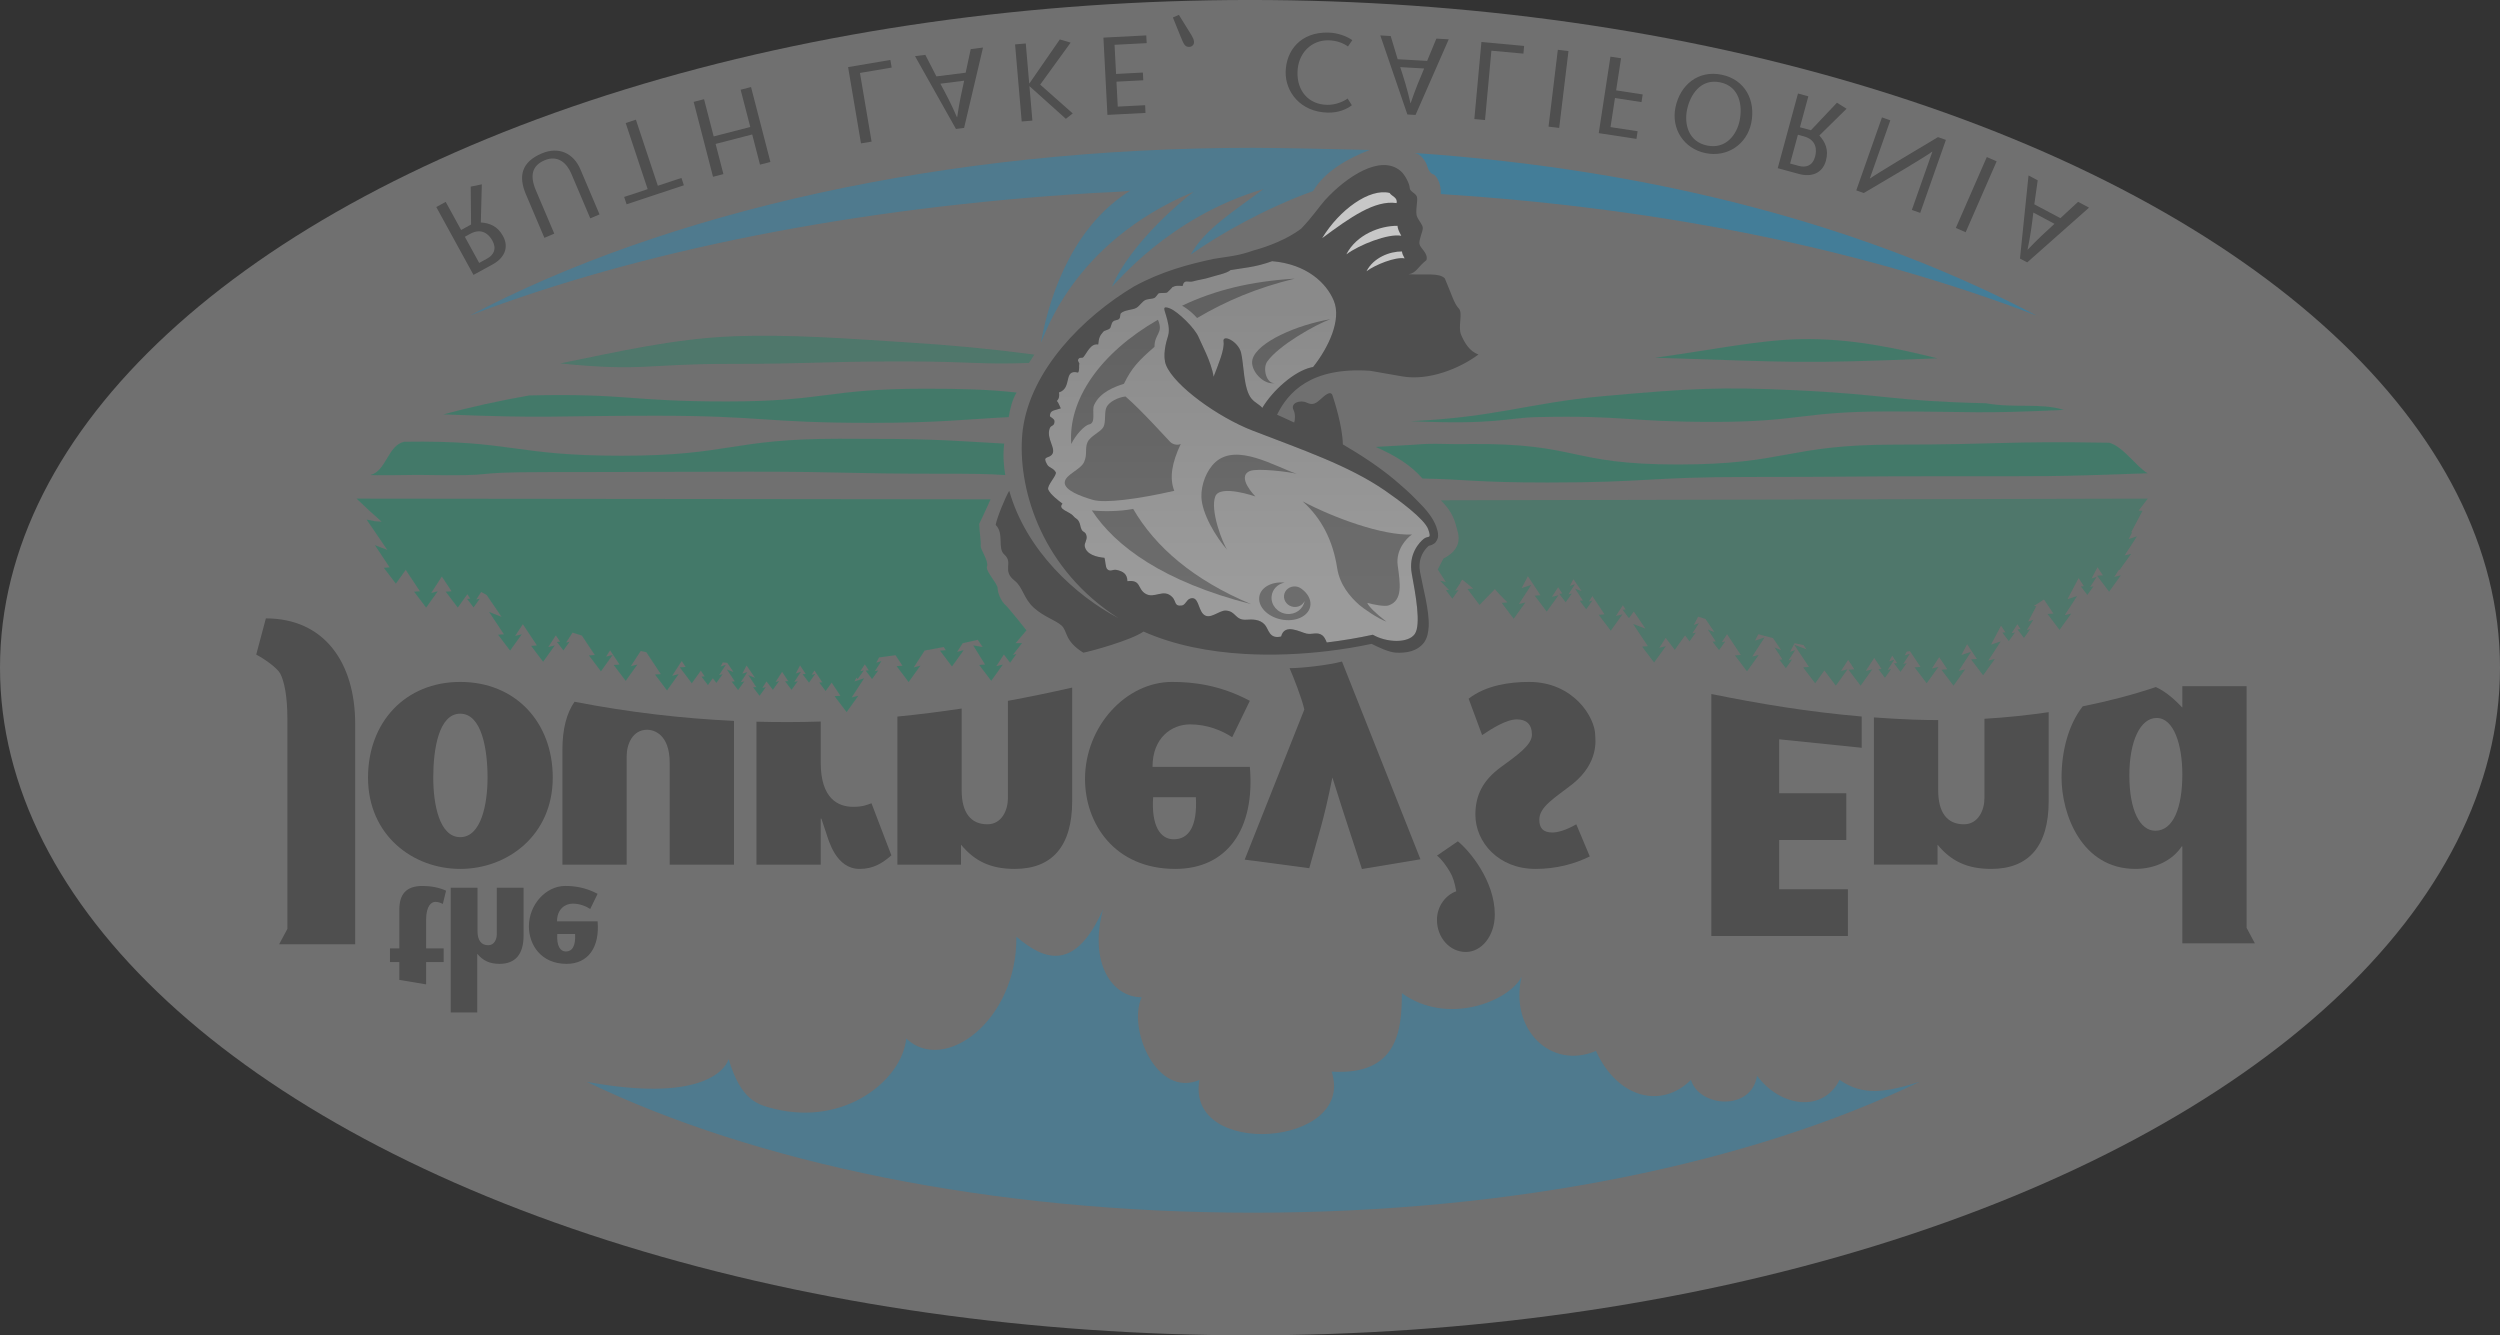 <?xml version="1.0" encoding="utf-8"?>
<!-- Generator: Adobe Illustrator 13.0.2, SVG Export Plug-In . SVG Version: 6.00 Build 14948)  -->
<!DOCTYPE svg PUBLIC "-//W3C//DTD SVG 1.1//EN" "http://www.w3.org/Graphics/SVG/1.1/DTD/svg11.dtd">
<svg version="1.1" id="Layer_1" xmlns="http://www.w3.org/2000/svg" xmlns:xlink="http://www.w3.org/1999/xlink" x="0px" y="0px"
	 width="683.684px" height="365.172px" viewBox="0 0 683.684 365.172" enable-background="new 0 0 683.684 365.172"
	 xml:space="preserve">
<rect x="0" y="0" width="683.684" height="365.172" fill="#333333" stroke="none"/>
<ellipse opacity="0.3" fill="#FFFFFF" enable-background="new    " cx="341.842" cy="182.584" rx="341.842" ry="182.588"/>
<linearGradient id="SVGID_1_" gradientUnits="userSpaceOnUse" x1="338.419" y1="584.332" x2="338.419" y2="509.332" gradientTransform="matrix(1 0 0 1 0 -426.828)">
	<stop  offset="0" style="stop-color:#FFFFFF"/>
	<stop  offset="0.995" style="stop-color:#C7C7C7"/>
</linearGradient>
<path opacity="0.3" fill="url(#SVGID_1_)" enable-background="new    " d="M390.594,144.783c-0.953-2.848-8.281-8.188-11.885-10.668
	c-9.967-6.861-23.004-11.262-36.201-16.377c-9.412-3.65-21.271-12.193-23.602-17.832c-1.033-2.496-0.092-6.131,0.531-8.084
	c0.559-1.756-0.109-4.068-0.58-5.658c-0.47-1.594-1.062-2.646,1.084-1.818c2.146,0.834,6.928,5.438,7.895,7.967
	c0.484,1.248,3.479,6.693,4.049,10.725c1.256-3.266,3.058-7.523,2.717-9.643c-0.352-2.127,4.021-0.072,4.802,3.068
	c0.782,3.148,0.646,10,2.867,12.574c1.049,1.215,2.229,1.6,2.932,2.508c2.94-4.912,8.791-10.02,13.35-11.072
	c0.179-0.045,0.359-0.078,0.547-0.113c4.162-5.227,7.837-12.896,5.654-18.137c-2.01-4.834-7.399-9.99-16.856-10.795
	c-1.99,0.721-4.117,1.297-6.392,1.664c-1.86,0.299-3.506,0.553-4.979,0.766c-1.031,0.926-4.22,1.508-5.728,2.014
	c-1.438,0.473-3.313,0.699-4.543,1.076c-1.258,0.391-2.391-0.75-2.846,1.26c-1.558-0.08-1.68-0.172-2.836,0.33
	c0.268-0.121-1.295,1.389-1.387,1.447c-0.345,0.213-1.861,0.084-2.291,0.211c-0.207,0.063-0.775,1.117-1.248,1.312
	c-0.582,0.238-1.662,0.236-2.304,0.48c-0.994,0.383-1.61,1.652-2.612,2.223c-0.961,0.545-3.097,0.52-4.127,1.387
	c-0.432,0.365-0.088,1.082-0.523,1.564c-0.492,0.533-1.188,0.244-1.752,0.826c-0.449,0.455-0.492,1.555-0.822,1.842
	c-0.436,0.393-1.49,0.566-1.707,0.803c-1.131,1.25-1.27,1.791-1.467,3.574c-2.072-0.363-2.998,2.197-4.045,3.451
	c-0.346,0.41-0.998-0.111-1.418,0.602c-0.287,0.486,0.391,0.992,0.299,1.254c-0.184,0.533,0.145,1.615-0.342,2.381
	c-4.186-1.049-1.465,4.242-5.225,5.418c0.174,0.947,0.002,1.799-0.582,2.32c0.541,0.643,0.701,1.316,1.076,2.039
	c-1.791,0.65-2.963,0.424-2.977,2.121c0,0.244,1.225,0.668,1.25,1.363c0.045,1.486-0.924,1.039-1.271,1.906
	c-1.156,2.918,2.02,5.742,0.49,7.361c-0.936,0.986-2.588,0.256-1.211,2.619c0.553,0.955,1.602,0.84,2.338,2.082
	c0.449,0.758-2.473,3.65-2.051,4.734c0.508,1.311,2.791,3.027,3.9,3.887c-1.449,1.559,1.951,2.121,2.934,3.336
	c0.652,0.812,1.021,0.621,1.555,1.545c0.355,0.605,0.379,1.486,0.717,2.166c0.463,0.934,1.086,0.455,1.373,1.797
	c0.234,1.066-0.672,1.926-0.486,2.83c0.449,2.223,3.229,2.924,5.373,3.119c0.283,0.732,0.26,2.627,0.77,3.109
	c0.898,0.844,1.445-0.029,2.572,0.213c1.625,0.355,2.926,1.021,2.94,3.08c3.789-0.455,2.693,1.99,4.863,3.375
	c2.521,1.615,4.994-1.564,7.441,1c1.043,1.086,0.479,2.582,2.59,2.271c0.984-0.148,1.227-1.529,2.248-1.891
	c2.311-0.811,2.168,2.795,3.572,4.221c1.813,1.822,4.307-1.082,6.254-0.945c2.791,0.207,2.471,2.721,5.604,2.498
	c1.512-0.105,3.623-0.18,4.994,1.354c1.121,1.25,1.17,4.021,4.473,3.244c0.955-3.77,5.32-1.121,7.004-0.783
	c1.496,0.303,2.878-0.559,4.246,0.449c0.611,0.461,0.923,1.221,1.23,1.959c4.428-0.529,8.672-1.254,12.602-2.111
	c3.736,2.166,9.619,2.398,11.451-0.17c1.83-2.566,0.185-11.115-0.799-16.496c-0.984-5.387,2.074-8.604,3.301-9.578
	C390.611,146.369,391.551,147.625,390.594,144.783z"/>
<path opacity="0.3" enable-background="new    " d="M379.768,165.562c3.91-1.377,3.148-5.98,2.472-10.912
	c-0.582-4.201,2.291-7.375,3.885-8.479c-8.088,0.379-21.668-4.701-29.895-9.066c5.143,4.598,8.264,10.611,9.454,18.277
	c0.709,4.553,3.546,7.84,6.025,10.035c1.102,0.973,5.18,3.809,7.451,4.588c-2.959-2.254-4.91-4.197-5.25-5.133
	C375.684,165.354,378.688,165.947,379.768,165.562z"/>
<g>
	<g>
		<path opacity="0.3" enable-background="new    " d="M97.133,198.002v60.232H76.332l2.262-4.205v-57.49
			c0-6.246-0.877-10.246-1.934-12.297c-0.789-1.562-4.482-4.152-6.59-5.227l2.639-9.9C88.611,169.115,97.133,181.119,97.133,198.002
			z"/>
		<path opacity="0.3" enable-background="new    " d="M151.164,212.641c0,15.814-12.385,24.982-25.303,24.982
			c-12.914,0-25.215-9.168-25.215-24.982c0-15.127,10.193-26.151,25.215-26.151C140.975,186.488,151.164,197.514,151.164,212.641z
			 M133.334,212.641c0-7.709-1.584-17.469-7.473-17.469c-5.887,0-7.377,9.76-7.377,17.469c0,7.318,1.668,16.299,7.377,16.299
			C131.574,228.939,133.334,219.959,133.334,212.641z"/>
		<g>
			<path opacity="0.3" enable-background="new    " d="M200.721,236.455h-17.574v-27.814c0-7.906-4.393-9.078-6.148-9.078
				c-4.043,0-5.621,4.004-5.621,7.224v29.67h-17.572V205.03c0-5.677,1.17-10.041,3.312-13.117
				c14.883,2.885,29.371,4.567,43.604,5.231L200.721,236.455L200.721,236.455z"/>
			<path opacity="0.3" enable-background="new    " d="M224.443,197.32v11.225c0,9.951,4.832,12.1,8.869,12.1
				c2.814,0,3.871-0.584,5.012-0.975l5.445,14.248c-2.459,2.145-4.918,3.705-8.695,3.705c-6.418,0-8.436-7.705-9.141-9.855
				l-1.314-3.901h-0.176v12.59h-17.574v-39.094C212.766,197.514,218.619,197.508,224.443,197.32z"/>
			<path opacity="0.3" enable-background="new    " d="M262.99,216.152c0,6.053,2.461,9.271,7.029,9.271
				c3.951,0,5.621-3.899,5.621-7.123v-26.64c5.859-1.076,11.711-2.287,17.572-3.627v31.049c0,12.299-5.447,18.541-15.725,18.541
				c-6.588,0-10.984-2.146-14.674-6.635v5.467h-17.396v-40.492c5.873-0.576,11.729-1.32,17.572-2.195v22.385H262.99z"/>
			<path opacity="0.3" enable-background="new    " d="M296.725,213.031c0,12.104,7.998,24.592,24.689,24.592
				c14.146,0,21.877-10.83,20.385-27.908H315.18c0-8.006,5.269-11.615,10.279-11.615c4.658,0,8.695,1.66,11.51,3.515l4.83-9.957
				c-8.258-4.394-15.639-5.168-21.264-5.168C307.885,186.488,296.725,198.688,296.725,213.031z M315.352,218.01h11.687
				c0.438,8-1.932,11.514-6.062,11.514C317.287,229.523,314.826,225.814,315.352,218.01z"/>
		</g>
		<path opacity="0.3" enable-background="new    " d="M436.25,201.127c0,0.875,1.143,7.316-6.064,13.172
			c-4.827,3.807-9.227,6.246-9.227,9.857c0,2.246,0.973,3.514,3.602,3.514c1.324,0,3.693-0.586,6.509-2.246l3.69,8.781
			c-4.135,2.055-9.135,3.418-14.854,3.418c-10.103,0-16.427-7.314-16.427-14.83c0-5.27,2.021-9.369,6.943-12.98
			c4.394-3.221,8.521-6.051,8.521-8.881c0-2.93-1.582-4.197-4.127-4.197c-2.904,0-6.855,2.535-9.492,4.295l-3.691-9.954
			c4.746-3.707,11.332-4.586,16.519-4.586C430.359,186.488,436.25,196.242,436.25,201.127z"/>
	</g>
	<g>
		<path opacity="0.3" enable-background="new    " d="M509.127,204.496l-22.576-2.318v14.758h18.361v12.787h-18.361v13.465h18.799
			v12.785h-37.338v-66.176c12.947,2.623,26.472,4.9,41.115,6.15V204.496z"/>
		<path opacity="0.3" enable-background="new    " d="M530.043,196.926v19.227c0,6.054,2.451,9.271,7.025,9.271
			c3.953,0,5.625-3.9,5.625-7.123v-21.734c5.983-0.352,11.856-0.969,17.565-1.807v24.322c0,12.299-5.444,18.541-15.725,18.541
			c-6.588,0-10.979-2.146-14.672-6.635v5.467h-17.396v-40.26c3.57,0.256,7.181,0.479,10.894,0.611
			C525.594,196.881,527.82,196.92,530.043,196.926z"/>
		<path opacity="0.3" enable-background="new    " d="M596.811,187.656v5.857c-1.778-1.857-4.127-4.173-7.237-5.625
			c-6.234,2.096-12.943,3.866-19.996,5.27c-3.988,5.09-5.799,12.402-5.799,19.482c0,9.957,5.444,24.981,20.207,24.981
			c5.528,0,10.194-2.438,12.649-6.146h0.176v26.51h19.837l-2.261-4.236v-66.094H596.811z M596.811,211.762
			c0,9.08-2.461,15.424-7.381,15.424c-4.219,0-7.11-5.565-7.11-15.131c0-9.367,2.983-15.711,7.465-15.711
			C594.523,196.344,596.811,203.762,596.811,211.762z"/>
	</g>
	<path opacity="0.3" fill="#0090D4" enable-background="new    " d="M342.705,331.641c-71.885,0-136.656-13.764-182.254-35.799
		c30.488,5.646,37.689-2.783,38.814-6.182c3.391,11.299,7.898,12.43,12.424,13.564c19.418,4.846,35.012-7.906,36.145-19.209
		c10.445,9.885,30.396-4.992,30.119-27.855c7.898,6.779,16.189,9.416,23.715-7.531c-3.951,14.596,2.354,24.098,10.541,24.098
		c-3.947,8.746,4.236,27.672,15.812,22.592c-3.957,21.738,42.92,18.351,36.143-2.26c18.074,1.129,19.207-11.295,19.207-21.461
		c12.428,9.035,29.359,2.252,32.756-4.52c-3.396,14.309,7.904,25.596,20.322,20.328c6.021,13.18,18.074,15.818,25.979,7.912
		c2.254,7.521,16.562,8.658,18.074-1.131c6.4,8.651,18.068,10.166,22.578,1.131c6.4,4.518,12.807,3.381,21.887,0.522
		C479.377,317.877,414.588,331.641,342.705,331.641z"/>
	<path opacity="0.3" fill="#008860" enable-background="new    " d="M282.863,96.977c-12.217-1.617-22.539-2.572-35.207-3.373
		c-15.719-0.996-31.664-2.238-47.322-1.625c-16.113,0.629-32.031,4.344-47.174,7.412c22.91,2.268,23.121,0.123,46.143,0.123
		c23.861,0,23.861-0.672,47.719-0.672c19.686,0,20.172,0.906,34.357,0.422L282.863,96.977z"/>
	<g opacity="0.4">
		<path fill="#0090D4" d="M386.73,41.826c68.036,4.674,125.391,20.867,170.211,44.473C511.545,68.971,457.439,57.1,393.996,53.07
			c0.248-2.979-1.371-5.264-2.047-5.4c-0.674-0.135-1.344-1.162-1.615-2.154C389.932,44.035,388.514,42.031,386.73,41.826z"/>
	</g>
	<g>
		<path opacity="0.3" enable-background="new    " d="M396.486,238.377c-0.875-1.463-2.195-3.412-3.513-4.391l5.709-3.902
			c3.078,2.439,10.105,10.736,10.105,20.008c0,5.855-3.605,10.246-7.91,10.246c-4.393,0-7.904-3.904-7.904-8.783
			c0-3.805,2.459-6.836,5.275-7.805C397.805,241.307,397.365,239.844,396.486,238.377z"/>
	</g>
	<g>
		<path opacity="0.3" enable-background="new    " d="M121.984,243.584l-0.881,3.621c-0.695-0.328-1.242-0.572-2.047-0.572
			c-0.992,0-2.527,0.938-2.527,4.959v7.768h4.795v3.738h-4.795v6.104l-7.322-1.224v-4.881h-2.562v-3.738h2.562v-10.567
			c0-4.149,1.756-6.506,6.371-6.506C117.701,242.285,120.08,242.689,121.984,243.584z"/>
		<path opacity="0.3" enable-background="new    " d="M143.184,242.771v13.094c0,5.119-2.273,7.725-6.557,7.725
			c-2.746,0-4.576-0.896-6.113-2.768v16.068h-7.252v-34.119h7.324v11.869c0,2.522,1.023,3.86,2.932,3.86
			c1.645,0,2.34-1.621,2.34-2.965V242.77h7.326V242.771z"/>
		<path opacity="0.3" enable-background="new    " d="M163.424,244.436l-2.014,4.15c-1.168-0.771-2.854-1.465-4.799-1.465
			c-2.084,0-4.283,1.506-4.283,4.836h11.096c0.621,7.117-2.598,11.633-8.492,11.633c-6.957,0-10.291-5.207-10.291-10.248
			c0-5.977,4.65-11.057,9.924-11.057C156.908,242.285,159.982,242.611,163.424,244.436z M157.275,255.418h-4.873
			c-0.223,3.248,0.807,4.793,2.344,4.793C156.467,260.211,157.459,258.75,157.275,255.418z"/>
	</g>
	<g opacity="0.4">
		<path fill="#008860" d="M385.783,115.182c23.274-1.062,32.504-5.023,52.379-6.822c24.301-2.201,32.971-2.582,52.531-1.658
			c26.194,1.23,26.194,2.961,52.407,3.576c7.841,1.416,14.968-0.174,21.312,1.814c-24.068,1.146-24.023,0.432-48.115,0.432
			c-23.848,0-23.848,2.855-47.693,2.855c-24.104,0-24.174-1.855-48.264-1.309C411.953,114.26,409.281,116.234,385.783,115.182z"/>
		<path fill="#008860" d="M492.539,92.746c13.832-0.27,26.436,2.566,37.275,5.246c-38.603,1.568-38.621,1.045-77.232-0.164
			C467.285,95.857,480.641,92.977,492.539,92.746z"/>
	</g>
	<g opacity="0.4">
		<path fill="#008860" d="M270.889,136.555l-173.391-0.197c2.266,2.197,4.553,4.291,6.857,6.307l-1.848-0.127l-2.254-0.445
			l5.646,8.283l-3.393-1.301l4.045,6.084l-1.592,0.113l3.293,4.354l2.701-3.773l3.879,5.844l-1.6,0.113l3.301,4.355l3.199-4.469
			l-1.789,0.441l2.881-4.465l2.67,4.023l-1.604,0.113l3.297,4.355l2.615-3.643l0.789,1.205l-0.855,0.057l1.766,2.33l1.717-2.387
			l-0.961,0.23l1.334-2.066c0.496,0.283,0.988,0.549,1.486,0.818l4.064,5.963l-3.391-1.318l4.051,6.104l-1.605,0.113l3.297,4.357
			l3.201-4.471l-1.791,0.438l2.076-3.189l3.854,5.801l-1.6,0.113l3.301,4.357l3.193-4.471l-1.787,0.441l2.074-3.193l1.143,1.732
			l-0.854,0.059l1.766,2.328l1.711-2.387l-0.957,0.238l1.76-2.715c0.84,0.287,1.693,0.523,2.537,0.803l3.533,5.309l-1.604,0.117
			l3.297,4.354l3.195-4.471l-1.783,0.439l1.092-1.699l2.576,3.873l-1.598,0.117l3.287,4.346l3.199-4.463l-1.783,0.439l2.688-4.148
			c0.502,0.109,1.012,0.23,1.523,0.326l3.971,5.999l-1.592,0.112l3.293,4.354l3.193-4.467l-1.775,0.44l2.594-4.008l1.07,1.605
			l-1.594,0.117l3.285,4.352l2.477-3.446l1.031,1.553l-0.859,0.06l1.764,2.324l1.34-1.867l0.971,1.272l1.717-2.387l-0.955,0.237
			l1.812-2.796l-1.408,0.469l0.588-1.119c0.396,0.023,0.803,0.07,1.209,0.104l1.711,2.511l-1.807-0.702l2.162,3.256l-0.855,0.07
			l1.762,2.313l1.707-2.385l-0.953,0.229l1.811-2.785L203,184.238l1.176-2.23l2.285,3.338l-1.809-0.703l2.16,3.26l-0.854,0.06
			l1.762,2.324l1.717-2.384l-0.961,0.23l1.154-1.773l1.732,2.289l1.701-2.387l-0.953,0.228l1.777-2.742l1.676,2.521l-0.859,0.058
			l1.766,2.327l1.713-2.385l-0.961,0.229l1.82-2.785l-1.41,0.459l1.162-2.191l1.533,2.323l-0.859,0.059l1.768,2.328l1.717-2.387
			l-0.961,0.231l0.754-1.164l2.141,3.229l-0.859,0.055l1.76,2.328l1.652-2.293l2.393,3.59l-1.604,0.109l3.299,4.354l3.201-4.465
			l-1.797,0.438l3.393-5.229l-2.637,0.872l0.557-1.045l0.301,0.396l1.709-2.383l-0.957,0.23l1.207-1.866l1.09,1.635l-0.857,0.059
			l1.752,2.324l1.717-2.383l-0.953,0.23l1.812-2.788l-1.412,0.467l0.748-1.432c1.494-0.195,2.992-0.402,4.494-0.619l1.9,2.875
			l-1.598,0.111l3.293,4.359l3.207-4.471l-1.791,0.443l2.971-4.594c1.74-0.312,3.471-0.621,5.205-0.957l0.574,0.857l-1.605,0.115
			l3.299,4.352l3.203-4.467l-1.791,0.443l1.52-2.344c1.371-0.297,2.734-0.615,4.105-0.928l1.344,1.963l-2.584-0.445l3.238,5.232
			l-1.604,0.117l3.301,4.345l3.193-4.462l-1.787,0.439l2.057-3.168l1.693,2.248l1.715-2.385l-0.957,0.236l2.51-3.211h-1.748
			l2.959-3.5c0,0-4.914-6.223-5.854-7.029c-0.947-0.811-2.021-3.096-2.021-4.441c0-1.348-3.322-4.611-2.918-5.959
			c0.51-1.686-1.879-4.668-1.725-5.754c0.135-0.943-0.35-3.906-0.404-5.926C269.266,140.254,270.889,136.555,270.889,136.555z"/>
		<path fill="#008860" d="M278.016,107.344c-7.838-0.873-15.586-1.043-24.951-1.043c-27.162,0-27.162,3.488-54.336,3.488
			c-27.004,0-27.012-2.26-54.014-1.648c-8.031,1.418-15.875,3.129-23.498,5.18c29.033,1.174,29.043,0.373,58.1,0.373
			c29.43,0,29.43,1.947,58.855,1.947c18.654,0,26.125-0.99,37.691-1.566C276.25,111.682,276.805,109.35,278.016,107.344z"/>
		<path fill="#008860" d="M389.012,130.865c12.101,0.215,14.328,1.09,34.283,1.09c27.393,0,27.393-1.512,54.791-1.512
			c27.375,0,27.375-0.201,54.756-0.201c27.262,0,27.248,0.164,54.492-0.811c-3.186-1.855-6.641-7.283-10.504-8.357
			c-29.217-0.492-29.285,0.514-58.508,0.514c-29.734,0-29.734,5.438-59.465,5.438c-30.074,0-26.863-5.863-56.941-5.602
			c-5.043,0.201-9.793-0.34-14.994,0.184c-4.82,0.295-10.699,0.607-10.699,0.607C381.941,124.777,385.777,127.201,389.012,130.865z"
			/>
		<path fill="#008860" d="M274.625,121.312c-18.846-1.078-19.994-1.324-45.18-1.324c-29.748,0-29.748,4.641-59.52,4.641
			c-29.676,0-29.729-4.283-59.406-3.824c-4.432,0.963-4.871,7.906-9.135,9.068c-0.475,0.219,12.26,0,12.797,0
			c26.441,0.439,9.766-0.77,36.211-0.77c27.238,0,27.238-0.109,54.471-0.109c27.387,0,25.434,0.561,52.82,0.561
			c7.592,0,12.688,0.016,17.234,0.371C274.514,127.635,274.221,124.545,274.625,121.312z"/>
	</g>
</g>
<path opacity="0.3" fill="#0090D4" enable-background="new    " d="M359.098,52.252c-13.166,4.742-25.684,11.877-33.491,17.396
	c3.733-6.979,12.467-12.312,19.924-17.945c-26.054,7.619-40.613,26.236-41.465,26.695c3.951-9.129,13.667-19.168,22.357-25.955
	c-33.752,14.059-40.961,40.445-41.766,41.244c2.826-15.346,9.961-32.682,24.5-41.568c-2.693,0.404-7.943,0.537-9.867,0.652
	c-65.281,3.961-124.301,15.771-170.807,33.521c53.604-28.23,129.74-45.869,214.223-45.869c6.109,0,25.867,0.404,31.881,0.584
	C368.684,43.264,362.223,46.898,359.098,52.252z"/>
<path opacity="0.3" enable-background="new    " d="M363.826,87.289c-3.9,1.373-14.191,7.176-17.281,11.6
	c-1.332,1.916-0.168,6.178,2.086,5.852c-2.959,0.721-6.922-3.48-6.115-6.457C343.805,93.545,354.684,88.85,363.826,87.289z"/>
<path opacity="0.3" enable-background="new    " d="M335.688,150.455c-1.295-1.721-4.854-10.961-3.317-14.746
	c1.33-3.291,10.949,0.062,10.949,0.062s-5.371-5.383-1.472-6.973c2.017-0.826,10.688,0.227,12.777,0.785
	c-6.143-2.098-16.359-8.447-22.211-3.23c-2.461,2.191-3.953,6.18-3.863,9.521C328.678,140.434,332.492,146.867,335.688,150.455z"/>
<path opacity="0.3" enable-background="new    " d="M321.133,134.225c-10.145,2.312-18.961,3.42-22.23,2.486
	c-3.27-0.939-7.896-2.643-7.727-4.816c0.168-2.162,4.375-3.406,5.312-5.582c0.936-2.184,0.152-3.551,0.898-5.332
	c0.752-1.779,3.619-2.809,4.367-4.197c0.754-1.389,0.152-4.139,0.902-5.527c0.752-1.385,3.041-2.6,5.149-2.828
	c4.261,3.678,11.445,11.646,12.222,12.424c0.775,0.778,2.121,0.955,2.883,0.547C320.477,126.551,319.752,130.701,321.133,134.225z"
	/>
<path opacity="0.3" enable-background="new    " d="M389.387,147.338c-1.227,0.975-4.285,4.191-3.301,9.578
	c0.982,5.381,2.629,13.93,0.799,16.496c-1.832,2.568-7.715,2.336-11.451,0.17c-3.93,0.857-8.174,1.582-12.602,2.111
	c-0.309-0.738-0.619-1.498-1.23-1.959c-1.368-1.008-2.75-0.146-4.245-0.449c-1.685-0.338-6.05-2.986-7.005,0.783
	c-3.303,0.777-3.352-1.994-4.473-3.244c-1.371-1.533-3.481-1.459-4.994-1.354c-3.133,0.223-2.812-2.291-5.604-2.498
	c-1.947-0.137-4.439,2.768-6.254,0.945c-1.404-1.426-1.263-5.031-3.572-4.221c-1.021,0.361-1.264,1.742-2.248,1.891
	c-2.109,0.311-1.547-1.186-2.59-2.271c-2.447-2.564-4.92,0.615-7.441-1c-2.17-1.385-1.074-3.83-4.862-3.375
	c-0.017-2.059-1.316-2.725-2.941-3.08c-1.127-0.242-1.674,0.631-2.572-0.213c-0.51-0.482-0.486-2.377-0.77-3.109
	c-2.145-0.195-4.924-0.896-5.373-3.119c-0.186-0.904,0.721-1.764,0.486-2.83c-0.287-1.342-0.91-0.863-1.373-1.797
	c-0.338-0.68-0.361-1.561-0.717-2.166c-0.533-0.924-0.902-0.732-1.555-1.545c-0.982-1.215-4.383-1.777-2.934-3.336
	c-1.109-0.859-3.393-2.576-3.9-3.887c-0.422-1.084,2.5-3.977,2.051-4.734c-0.736-1.242-1.785-1.127-2.338-2.082
	c-1.377-2.363,0.275-1.633,1.211-2.619c1.529-1.619-1.646-4.443-0.49-7.361c0.348-0.867,1.316-0.42,1.271-1.906
	c-0.025-0.695-1.25-1.119-1.25-1.363c0.014-1.697,1.186-1.471,2.977-2.121c-0.375-0.723-0.535-1.396-1.076-2.039
	c0.584-0.521,0.756-1.373,0.582-2.32c3.76-1.176,1.039-6.467,5.225-5.418c0.486-0.766,0.158-1.848,0.342-2.381
	c0.092-0.262-0.586-0.768-0.299-1.254c0.42-0.713,1.072-0.191,1.418-0.602c1.047-1.254,1.973-3.814,4.045-3.451
	c0.197-1.783,0.336-2.324,1.467-3.574c0.217-0.236,1.271-0.41,1.707-0.803c0.33-0.287,0.373-1.387,0.822-1.842
	c0.564-0.582,1.26-0.293,1.752-0.826c0.436-0.482,0.092-1.199,0.523-1.564c1.031-0.867,3.167-0.842,4.127-1.387
	c1.002-0.57,1.619-1.84,2.612-2.223c0.642-0.244,1.722-0.242,2.304-0.48c0.473-0.195,1.041-1.248,1.248-1.312
	c0.43-0.127,1.946,0.002,2.291-0.211c0.092-0.059,1.653-1.568,1.387-1.447c1.156-0.502,1.279-0.41,2.836-0.33
	c0.455-2.01,1.588-0.869,2.846-1.26c1.229-0.377,3.105-0.604,4.543-1.076c1.508-0.506,4.695-1.088,5.728-2.014
	c1.475-0.213,3.119-0.467,4.979-0.766c2.273-0.367,4.4-0.943,6.392-1.664c9.457,0.805,14.848,5.961,16.856,10.795
	c2.183,5.24-1.492,12.91-5.653,18.137c-0.188,0.035-0.369,0.068-0.548,0.113c-4.559,1.053-10.407,6.16-13.35,11.072
	c-0.703-0.908-1.883-1.293-2.932-2.508c-2.222-2.574-2.084-9.426-2.867-12.574c-0.779-3.141-5.152-5.195-4.801-3.068
	c0.34,2.119-1.462,6.377-2.718,9.643c-0.569-4.031-3.563-9.477-4.049-10.725c-0.967-2.529-5.748-7.133-7.895-7.967
	c-2.146-0.828-1.554,0.225-1.084,1.818c0.471,1.59,1.139,3.902,0.58,5.658c-0.623,1.953-1.564,5.588-0.531,8.084
	c2.33,5.639,14.188,14.182,23.602,17.832c13.197,5.115,26.234,9.516,36.201,16.377c3.604,2.48,10.932,7.82,11.885,10.668
	C391.551,147.625,390.611,146.369,389.387,147.338z M404.312,96.953c-2.48-0.922-3.777-3.178-4.73-5.387
	c-0.955-2.213,0.582-5.982-0.666-7.238c-1.252-1.254-1.9-3.783-3.803-8.201c-1.562-1.564-4.965-0.879-9.918-1.127
	c2.164-0.348,2.455-1.938,4.91-3.881c0.514-1.889-1.72-3.215-1.921-4.395c-0.207-1.18,0.927-3.359,0.91-4.342
	c-0.008-0.984-0.979-1.758-1.565-3.129c-0.599-1.371,0.334-4.531-0.062-5.51c-0.395-0.98-1.934-1.354-1.944-2.336
	c-0.011-0.984-1.189-3.529-2.486-4.639c-5.465-4.672-14.824,1.557-20.65,7.924c-1.428,1.559-3.485,4.674-6.582,7.873
	c-3.709,2.799-9.022,4.883-12.957,5.912c-1.869,0.674-3.862,1.215-5.989,1.561c-1.843,0.299-4.943,0.76-4.943,0.76
	c-6.877,1.473-14.289,3.428-21.828,7.561c-13.975,8.365-28.234,22.863-30.381,39.111c-0.107,0.828-0.178,1.67-0.23,2.521
	c-0.842,14.568,5.701,35.867,26.428,49.078c-11.779-6.16-25.283-18.531-29.906-34.844c-1.025,1.635-3.451,7.572-3.705,9.328
	c2.41,2.424,0.381,6.34,2.371,8.117c2.574,2.301-0.768,4.334,2.82,7.143c2.25,1.762,2.42,4.857,5.262,7.408
	c2.834,2.539,5.844,3.322,7.553,4.844c1.699,1.529,0.744,4.219,5.963,7.43c2.053-0.385,13.053-3.381,16.455-5.779
	c8.347,3.711,17.933,5.559,27.65,6.121c7.678,0.445,15.434,0.09,22.721-0.779c4.197-0.504,8.232-1.176,12.004-1.977
	c1.863,0.924,4.672,2.291,6.699,2.412c2.809,0.109,5.74-0.299,7.678-2.816c0.926-1.369,1.127-2.809,1.238-4.361
	c0.225-4.285-1.641-10.855-2.361-14.867c-0.143-0.752-0.174-1.434-0.139-2.062c0.135-2.809,1.883-4.609,2.568-5.156v0.008
	c0.1-0.072,0.412,0.062,1.401-0.564c0.689-0.449,1.127-1.523,1.105-2.115c0.018-1.057-0.217-1.582-0.515-2.566
	c-0.903-2.4-2.709-4.635-5.096-6.977c-2.533-2.664-4.434-4.164-6.205-5.723c-4.26-3.586-9.365-6.922-14.233-9.754
	c-0.091-5.082-2.412-12.158-2.824-13.387c-0.539-1.586-2.33,0.213-3.359,1.115c-1.024,0.898-1.969,1.705-3.699,0.848
	c-1.739-0.861-4.565,0.088-3.606,2.004c0.557,1.107,0.434,2.695,0.188,3.441c-2.873-1.359-4.692-2.133-4.692-2.133
	c2.963-6.061,9.18-13.145,25.475-12.021c3.267,0.547,6.414,1.148,8.935,1.559C390.777,104.133,399.09,100.836,404.312,96.953z"/>
<path fill="#C7C7C7" d="M382.176,61.756c-4.811-0.045-11.233,2.414-13.99,7.811c3.486-2.613,11.492-5.783,15.029-5.09
	C382.531,63.234,382.25,62.559,382.176,61.756z"/>
<path fill="#C7C7C7" d="M383.4,68.77c-3.336-0.031-7.798,1.674-9.707,5.418c2.418-1.814,7.975-4.016,10.43-3.531
	C383.648,69.797,383.453,69.326,383.4,68.77z"/>
<path fill="#C7C7C7" d="M380.027,52.77c-5.482-1.367-13.752,4.598-18.449,12.357c7.744-5.746,14.438-10.465,20.344-9.588
	C382.291,53.992,380.541,53.656,380.027,52.77z"/>
<path opacity="0.3" enable-background="new    " d="M351.006,169.516c-3.871-0.529-6.852-3.229-6.656-6.039
	c0.188-2.709,3.269-4.504,6.964-4.154c-1.88,0.359-3.365,1.82-3.562,3.738c-0.244,2.389,1.598,4.545,4.105,4.826
	c2.407,0.27,4.551-1.305,4.924-3.545c-0.494,1.082-1.676,1.779-2.982,1.631c-1.619-0.176-2.803-1.574-2.649-3.115
	c0.157-1.543,1.598-2.648,3.221-2.469c0.594,0.068,1.123,0.299,1.557,0.637c-0.004-0.002-0.004-0.01-0.004-0.012
	c1.584,1.156,2.564,2.738,2.449,4.373C358.178,168.201,354.873,170.045,351.006,169.516z"/>
<g>
	<path opacity="0.3" enable-background="new    " d="M352.662,182.73c0.994,2.221,3.404,8.354,4.037,11.309l-16.308,41.049
		l17.66,2.34c2.551-9.365,3.857-12.516,6.324-24.812l0,0c4.037,12.924,5.084,15.672,8.074,25.041l16.004-2.668L367,180.912
		C363.164,181.924,356.131,182.715,352.662,182.73z"/>
</g>
<g>
	<path opacity="0.3" enable-background="new    " d="M299.193,110.805c-0.641,1.443,0.605,4.846-1.312,5.25
		c-1.373,0.289-3.734,2.93-4.922,5.369c-0.91-12.037,7.822-24.865,23.703-33.977c1.613,3.637-0.941,3.77-0.941,7.404
		c-4.342,3.773-6.221,5.736-8.348,10.098C304.857,105.771,300.779,107.238,299.193,110.805z"/>
	<path opacity="0.3" enable-background="new    " d="M342.154,165.227c-23.879-6.102-37.105-15.77-43.566-25.646
		c2.928,0.303,7.424,0.332,11.309-0.406C315.895,149.521,326.324,158.574,342.154,165.227z"/>
</g>
<path opacity="0.3" enable-background="new    " d="M327.363,86.977c7.973-4.709,16.414-8.275,26.703-10.779
	c-11.854,0.734-21.728,3.072-30.808,7.414C324.939,84.486,326.604,86.062,327.363,86.977z"/>
<path opacity="0.3" fill="#008860" enable-background="new    " d="M394.049,136.824l193.322-0.467
	c-0.811,1.098-1.662,2.193-2.514,3.271l1.062,0.072l-3.1,5.859l0.274,0.018l-0.975,1.854l2.291-0.768l-3.391,5.234l1.789-0.438
	l-3.201,4.467l-0.107-0.158l-1.301,2l1.793-0.432l-3.205,4.471l-3.291-4.367l1.598-0.104l-1.477-2.225l-1.635,3.094l1.408-0.467
	l-1.806,2.799l0.951-0.227l-1.713,2.385l-1.758-2.332l0.848-0.053l-1.463-2.221l-3.051,5.781l2.625-0.865l-3.377,5.225l1.789-0.434
	l-3.207,4.455l-3.285-4.35l1.604-0.105l-2.571-3.857c-0.914,0.619-1.867,1.199-2.808,1.785l0.707,0.051l-2.215,4.191l1.404-0.467
	l-1.81,2.805l0.957-0.244l-1.709,2.393l-1.76-2.328l0.846-0.064l-0.891-1.34l-1.582,2.441l0.959-0.23l-1.717,2.387l-1.76-2.332
	l0.856-0.055l-1.213-1.836l-2.75,5.195l2.645-0.873l-3.396,5.23l1.793-0.434l-3.195,4.461l-3.299-4.354l1.596-0.107l-2.68-4.045
	l-1.559,2.949l2.643-0.865l-3.395,5.229l1.795-0.442l-3.207,4.463l-3.291-4.351l1.598-0.112l-2.217-3.332l-2.01,3.119l1.785-0.441
	l-3.199,4.47l-3.295-4.353l1.604-0.117l-2.871-4.314c-0.297,0.037-0.584,0.084-0.893,0.115l-0.553,1.053l1.405-0.455l-1.815,2.787
	l0.959-0.229l-1.709,2.386l-1.762-2.333l0.858-0.053l-1.356-2.045l-0.839,1.568l1.414-0.473l-1.813,2.792l0.957-0.227l-1.713,2.383
	l-1.761-2.328l0.859-0.055l-2.021-3.049l-2.316,3.572l1.787-0.443l-3.201,4.463l-3.295-4.35l1.604-0.113l-1.715-2.582l-1.957,3.025
	l1.793-0.443l-3.201,4.463l-3.133-4.154l-2.514,3.506l-3.301-4.352l1.604-0.117l-4.053-6.096l3.391,1.307l-0.819-1.197
	c-0.814-0.176-1.623-0.328-2.459-0.504l-1.238,2.357l1.412-0.469l-1.816,2.789l0.959-0.227l-1.709,2.385l-1.762-2.322l0.852-0.062
	l-2.164-3.262l1.812,0.699l-2.254-3.299c-1.324-0.332-2.648-0.672-4.006-1.037l-0.927,1.746l2.636-0.861l-3.388,5.225l1.783-0.439
	l-3.197,4.471l-3.295-4.354l1.604-0.117l-3.771-5.687l-1.436,2.213l0.953-0.236l-1.709,2.385l-1.769-2.32l0.857-0.063l-2.152-3.252
	l1.81,0.705l-2.466-3.613c-0.661-0.205-1.327-0.406-1.991-0.609l-1.193,2.26l1.406-0.469l-1.804,2.789l0.951-0.234l-1.713,2.395
	l-1.221-1.613L458,177.705l-2.473-3.273l-1.754,2.721l1.793-0.434l-3.211,4.461l-3.291-4.355l1.598-0.105l-4.051-6.1l3.395,1.312
	l-3.211-4.709l-1.309,1.84l-1.767-2.328l0.855-0.062l-0.767-1.154l-1.899,2.932l1.785-0.439l-3.191,4.469l-3.303-4.352l1.604-0.117
	l-3.321-5.002l-0.941,1.457l0.951-0.238l-1.703,2.393l-1.768-2.336l0.856-0.057l-2.158-3.258l1.814,0.695l-2.154-3.148
	c-0.053-0.021-0.09-0.031-0.147-0.043l-0.904,1.752l1.396-0.469l-1.809,2.783l0.951-0.225l-1.703,2.383l-1.764-2.328l0.854-0.055
	l-1.137-1.732l-1.715,2.641l1.793-0.436l-3.205,4.461l-3.285-4.354l1.59-0.107l-3.453-5.211l-1.715,3.248l2.635-0.869l-3.391,5.23
	l1.787-0.434l-3.205,4.459l-3.285-4.354l1.603-0.105c0,0-3.205-3.133-3.427-3.668l-4.239,4.344l-3.291-4.356l1.592-0.113
	l-3.017-2.465l-0.569,0.842l0.147-0.035l-1.535,2.26l0.953-0.225l-1.705,2.383l-1.766-2.328l0.859-0.055l-2.459-2.541l1.577,0.367
	l-2.196-3.426l1.545-2.996c4.512-2.254,4.408-5.385,3.953-7.162C397.814,142.174,397.344,140.189,394.049,136.824z"/>
<g>
	<g>
		<path opacity="0.3" enable-background="new    " d="M131.766,50.41l-0.277,10.428c2.398,0.168,4.568,0.977,6.064,3.707
			c1.76,3.209,0.258,6.066-2.764,7.723l-5.301,2.906l-10.176-18.553l2.572-1.412l4.217,7.688l2.727-1.498L128.73,51.04
			L131.766,50.41z M134.668,65.82c-0.859-1.566-2.807-3.672-6.096-1.867l-1.455,0.799l3.926,7.158l2.199-1.207
			C134.963,69.756,135.916,68.098,134.668,65.82z"/>
		<path opacity="0.3" enable-background="new    " d="M158.721,46.309l5.234,12.324l-2.531,1.076l-5.211-12.27
			c-1.184-2.783-3.635-5.156-7.281-3.605c-3.477,1.475-4.082,4.229-2.367,8.264l5.01,11.793l-2.697,1.148l-5.057-11.906
			c-2.129-5.012-1.16-8.836,4.32-11.168C152.842,39.969,156.865,41.939,158.721,46.309z"/>
		<path opacity="0.3" enable-background="new    " d="M186.355,48.658l0.664,2.012l-15.664,5.197l-0.666-2.008l6.428-2.133
			l-6.006-18.074l2.787-0.922L179.9,50.8L186.355,48.658z"/>
		<path opacity="0.3" enable-background="new    " d="M205.387,23.805l5.297,20.484l-2.842,0.736l-2.133-8.256l-10.01,2.59
			l2.133,8.252l-2.84,0.734l-5.293-20.486l2.838-0.734l2.633,10.184l10.008-2.584l-2.633-10.188L205.387,23.805z"/>
		<path opacity="0.3" enable-background="new    " d="M243.492,16.391l0.355,2.086l-8.672,1.471l3.18,18.777l-2.895,0.486
			l-3.53-20.861L243.492,16.391z"/>
		<path opacity="0.3" enable-background="new    " d="M268.828,13.002l-5.172,21.984l-2.223,0.281l-11.199-19.91L253.053,15
			l3.029,5.895l8.008-1.016l1.379-6.447L268.828,13.002z M263.668,22.066l-6.508,0.824c1.508,2.766,2.982,5.529,4.541,9.176
			l0.061-0.008C262.334,28.145,262.984,25.107,263.668,22.066z"/>
		<path opacity="0.3" enable-background="new    " d="M292.789,11.656l-8.328,11.484l8.9,7.883l-1.877,1.469l-9.961-8.945
			l0.809,9.426l-2.922,0.252l-1.812-21.082l2.924-0.254l0.939,10.934l0.061-0.006l8.311-12.027L292.789,11.656z"/>
		<path opacity="0.3" enable-background="new    " d="M313.477,9.682l0.109,2.115l-8.787,0.455l0.414,7.971l7.336-0.381l0.107,2.111
			l-7.332,0.381l0.352,6.822l7.486-0.387l0.106,2.111l-10.414,0.539l-1.094-21.131L313.477,9.682z"/>
		<path opacity="0.3" enable-background="new    " d="M325.842,9.633c1.545,2.496,0.082,3.174-0.582,3.189
			c-1.18,0.035-1.498-0.623-2.373-2.779l-2.135-5.266l1.643-0.709L325.842,9.633z"/>
		<path opacity="0.3" enable-background="new    " d="M369.699,28.783c-1.412,1.059-3.551,2.074-6.572,2.014
			c-7.586-0.156-11.645-5.799-11.533-11.119c0.115-5.834,4.062-10.924,11.615-10.77c2.721,0.055,5.209,1.076,6.611,2.07l-1.187,1.73
			c-1.221-0.873-3.021-1.635-5.315-1.684c-4.625-0.094-8.388,3.428-8.492,8.779c-0.103,4.955,2.904,8.764,8.133,8.873
			c2.264,0.047,4.555-0.938,5.568-1.734L369.699,28.783z"/>
		<path opacity="0.3" enable-background="new    " d="M396.188,10.752l-9.075,20.682l-2.232-0.129L377.478,9.69l2.837,0.162
			l1.911,6.348l8.06,0.455l2.526-6.094L396.188,10.752z M389.469,18.727l-6.547-0.373c0.979,2.996,1.93,5.984,2.799,9.85
			l0.062,0.004C387.053,24.463,388.246,21.596,389.469,18.727z"/>
		<path opacity="0.3" enable-background="new    " d="M416.807,12.562l-0.192,2.107l-8.758-0.805l-1.742,18.965l-2.92-0.268
			l1.934-21.07L416.807,12.562z"/>
		<path opacity="0.3" enable-background="new    " d="M428.938,13.973l-2.545,21.008l-2.909-0.354l2.541-21.006L428.938,13.973z"/>
		<path opacity="0.3" enable-background="new    " d="M447.844,35.891l-0.319,2.094l-10.31-1.576l3.199-20.916l2.898,0.441
			l-1.345,8.783l7.263,1.111l-0.32,2.096l-7.26-1.115l-1.218,7.951L447.844,35.891z"/>
		<path opacity="0.3" enable-background="new    " d="M478.916,33.641c-1.193,5.803-6.514,9.463-12.494,8.232
			c-5.981-1.23-9.428-6.691-8.229-12.494c1.271-6.189,6.241-10.26,12.639-8.945C477.225,21.752,480.191,27.455,478.916,33.641z
			 M475.746,32.99c0.836-4.057,0.02-9.379-5.344-10.48c-5.357-1.102-8.211,3.463-9.045,7.521c-0.8,3.881,0.366,8.717,5.489,9.77
			C471.969,40.852,474.949,36.867,475.746,32.99z"/>
		<path opacity="0.3" enable-background="new    " d="M504.982,29.74l-7.438,7.314c1.613,1.789,2.613,3.877,1.799,6.879
			c-0.957,3.529-4.021,4.547-7.35,3.646l-5.832-1.586l5.541-20.42l2.832,0.768l-2.299,8.459l3.008,0.816l7.115-7.529L504.982,29.74z
			 M496.381,42.846c0.467-1.719,0.523-4.584-3.096-5.564l-1.603-0.438l-2.139,7.875l2.424,0.66
			C493.863,45.891,495.699,45.357,496.381,42.846z"/>
		<path opacity="0.3" enable-background="new    " d="M532.15,38.256l-7.025,19.961l-2.283-0.805l5.604-15.906l-0.06-0.025
			c-2.043,1.525-12.471,7.664-18.688,11.305l-2.054-0.723l7.025-19.957l2.281,0.803l-5.594,15.881l0.059,0.02
			c1.811-1.316,12.404-7.65,18.566-11.314L532.15,38.256z"/>
		<path opacity="0.3" enable-background="new    " d="M546.027,44.125l-8.472,19.385l-2.688-1.172l8.475-19.391L546.027,44.125z"/>
		<path opacity="0.3" enable-background="new    " d="M571.293,56.783l-16.904,14.973l-1.977-1.049l2.34-22.729l2.508,1.334
			l-0.926,6.562l7.127,3.791l4.846-4.473L571.293,56.783z M561.852,61.209l-5.791-3.082c-0.364,3.127-0.754,6.24-1.582,10.117
			l0.054,0.025C557.254,65.404,559.539,63.301,561.852,61.209z"/>
	</g>
</g>
</svg>
